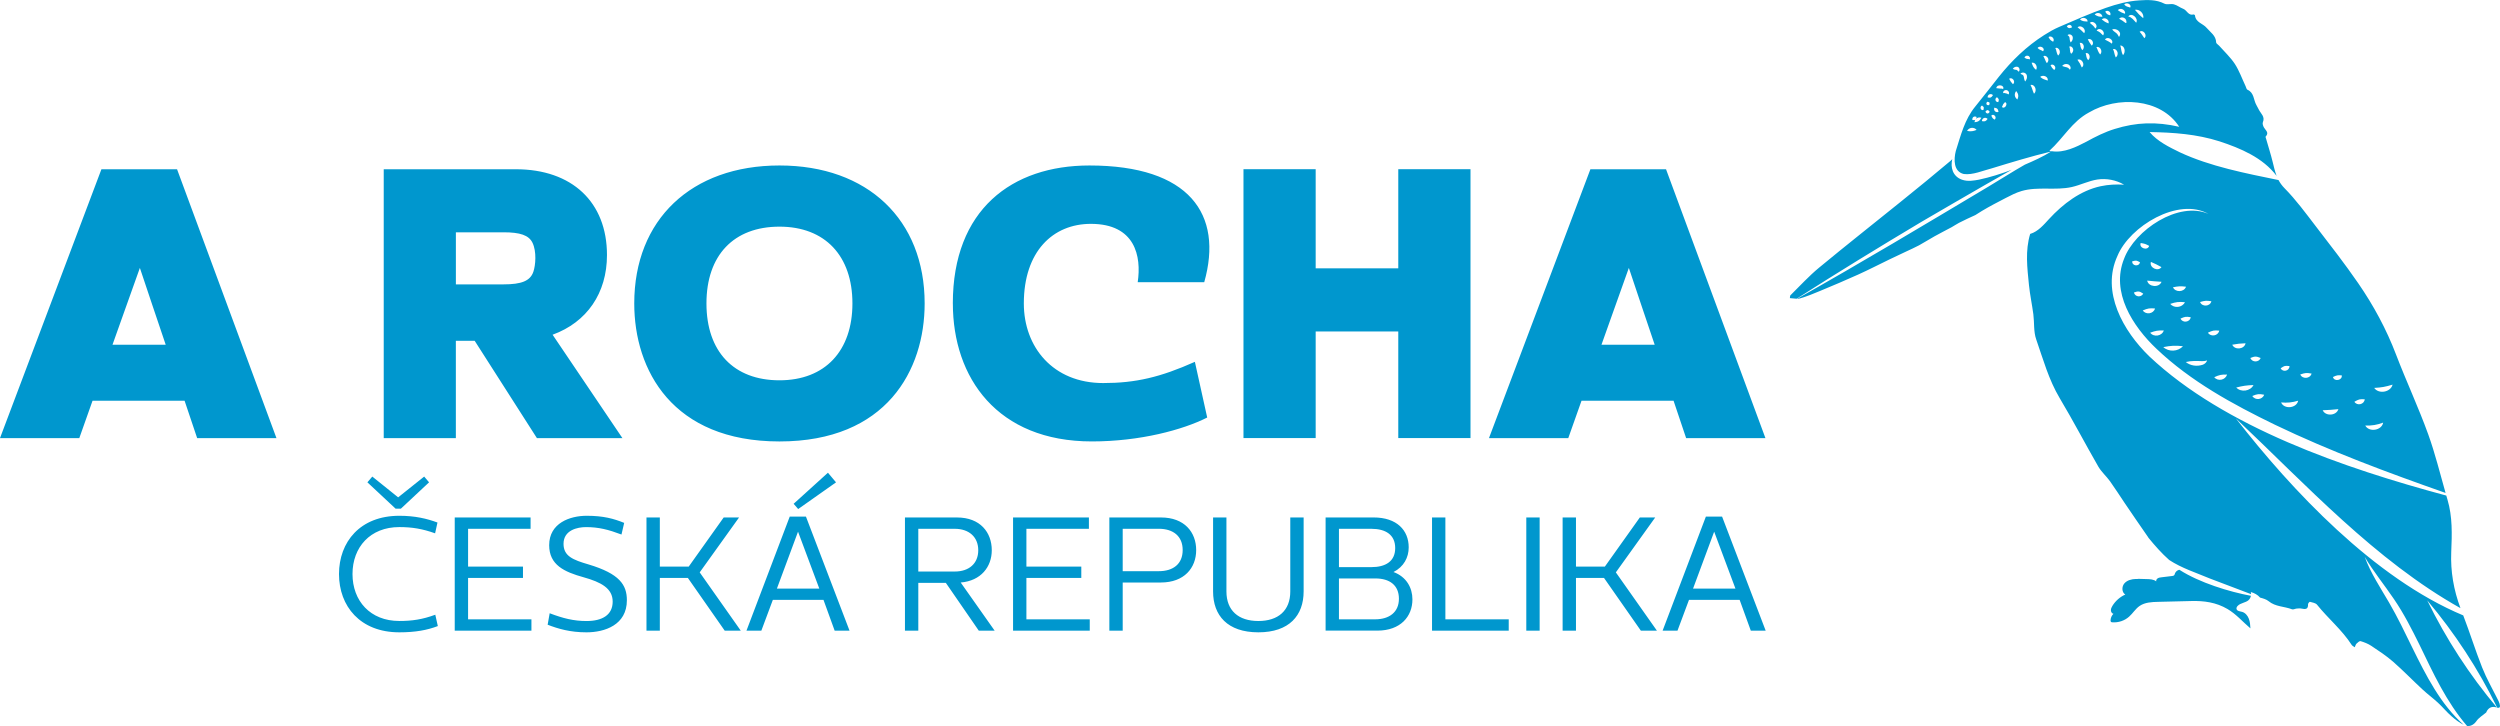 <svg xmlns="http://www.w3.org/2000/svg" id="Layer_1" viewBox="0 0 1000 290.43"><defs><style>.cls-1{fill:#0097ce;}</style></defs><path class="cls-1" d="m45,137.89l4.21-11.83,6.74-18.9,4.79,14.3,5.54,16.43h-21.28Zm25.82-70.19h-30.25L0,175.24h31.72l5.3-14.96h36.81l5.03,14.96h31.72l-39.76-107.54h0Zm569.77,70.19l4.21-11.83,6.74-18.9,4.79,14.3,5.54,16.43h-21.28Zm25.82-70.19h-30.25l-40.57,107.54h31.72l5.3-14.96h36.81l5.03,14.96h31.72l-39.76-107.54h0Zm-453.07,41.02c-1.26,3.67-4.78,5.03-11.93,5.03h-19.06v-20.83h19.06c6.61,0,10.13,1.14,11.6,4.21,1.68,3.49,1.23,8.97.33,11.59h0Zm7.72,25.16c13.7-5,21.73-16.61,21.73-31.87,0-21.16-13.98-34.31-36.46-34.31h-52.84v107.54h28.85v-38.91h7.54l24.88,38.91h34.2l-27.92-41.35h0Zm90.73,18.24c-18.3,0-29.21-11.48-29.21-30.75s10.91-30.71,29.21-30.71,29.18,11.75,29.18,30.71-10.91,30.75-29.18,30.75h0Zm0-85.93c-35.28,0-58.09,21.67-58.09,55.18,0,26.69,15.27,55.21,58.09,55.21s58.07-28.52,58.07-55.21c0-33.51-22.81-55.18-58.07-55.18h0Zm247.52,1.5v39.65h-33.04v-39.65h-28.88v107.54h28.88v-42.64h33.04v42.64h28.89v-107.54h-28.89Zm-178.17,53.69c0,29.72,17.76,55.19,55.6,55.19,19.32,0,36.47-4.66,46.14-9.56l-4.93-22.28c-13.8,6.15-23.67,8.49-36.68,8.49-20.11,0-31.74-14.43-31.74-31.84,0-20.8,11.63-31.84,26.81-31.84,17.75,0,20.3,12.95,18.74,23.35h26.61c7.7-27.17-5.91-46.7-45.94-46.7-30.96,0-54.62,17.62-54.62,55.19h0Zm387.47-32.66c-16.79,10.02-33.49,20.23-49.95,30.77-.87-.02-1.82-.21-2.71-.24.08-.4.02-.93.24-1.16,3.8-3.74,7.39-7.69,11.48-11.06,10.7-8.86,21.65-17.46,32.46-26.2,6.81-5.49,13.58-11,20.26-16.64.19-.16.36-.35.52-.55-.79,3.32.14,6.92,3.91,8.25,2.41.81,4.73.33,6.77-.03,4.46-.95,8.8-2.33,13.06-3.93-3.4,1.9-6.76,3.89-10.16,5.78-8.66,4.94-17.25,10-25.88,15.01Zm130.8,151.33c.51-.44.82-1.06.95-1.73-8.55-1.58-20.55-5.22-28.59-10.4-.09.02-.19.05-.28.06-.66.19-1.23.71-1.49,1.36-.09.29-.16.59-.36.79-.21.19-.52.24-.81.27-1.42.17-2.85.35-4.27.52-.49.06-1,.13-1.42.38-.43.25-.76.74-.66,1.23-1.06-.81-2.49-.87-3.81-.9-1.2-.03-2.41-.06-3.62-.1.06.02.11.05.16.08-.32-.02-.63-.02-.93-.02-1.68.05-3.47.51-4.56,1.8-1.08,1.28-1.04,3.55.4,4.42-2.12.95-3.94,2.55-5.16,4.54-.32.54-.62,1.12-.6,1.76,0,.62.38,1.28,1,1.42-.68.68-1.09,1.61-1.14,2.56-.02.24.02.51.19.67.14.13.33.16.52.16,2.41.19,4.89-.63,6.7-2.25,1.52-1.33,2.56-3.17,4.23-4.3,2.11-1.44,4.81-1.57,7.36-1.63,4.45-.11,8.88-.22,13.33-.33,5.05-.13,9.88.52,14.42,3.18,3.47,2.03,6.14,5.16,9.2,7.76-.08-1.31-.16-2.66-.65-3.88-.47-1.23-1.41-2.36-2.67-2.72-.87-.24-2.04-.3-2.25-1.17-.09-.46.16-.92.49-1.25,1.16-1.19,3.12-1.2,4.37-2.29Zm99.45,42.97c-7.52-15.39-16.95-29.8-27.98-42.89,7.52,15.35,16.86,29.8,27.87,42.88-.11-.03-.22-.06-.35-.09-1.71-.49-3.13.21-3.88,1.95-.02.05-.02.11-.05.13-1.35,1.14-3.01,2.09-3.94,3.5-.68,1.01-2.09,2.11-3.67,1.9h-.02c-8.31-9.62-13.56-21.16-19.07-32.54-3.05-6.16-6.2-12.38-10.13-18.14-3.89-5.76-8.23-11.03-11.76-16.98,2.39,6.52,6.3,12.38,9.73,18.25,3.42,5.89,6.38,12.05,9.39,18.23,5.38,10.92,11.22,22.51,20.47,30.71-1.74-.87-3.34-2.09-4.81-3.37-1.95-1.69-3.59-3.74-5.49-5.48-1.99-1.85-4.19-3.45-6.17-5.3-3.96-3.66-7.69-7.53-11.74-11.08-2.71-2.36-5.75-4.37-8.75-6.36-1.27-.85-2.79-1.43-4.26-1.88-.43-.13-1.19.54-1.65,1-.36.35-.47.95-.7,1.44-.41-.3-.95-.52-1.22-.92-3.86-6.01-9.43-10.56-13.87-16.1-.57-.71-1.85-.87-2.85-1.16-.16-.05-.76.63-.74.97.09,2.14-1.12,2.06-2.64,1.74-.62-.14-1.31-.05-1.96,0-.6.06-1.31.48-1.8.29-3.09-1.2-6.62-.97-9.39-3.26-.9-.74-2.17-1.09-3.39-1.42-1.04-1.2-2.31-1.82-3.7-2.23.06.29.09.57.09.85-5.51-2.14-11-4.13-16.46-6.25-5.49-2.31-11.32-4.15-16.3-7.42-.02,0-.02-.02-.02-.02-3.01-2.66-5.68-5.71-8.26-8.85-.05-.1-.11-.19-.17-.29-3.18-4.54-6.3-9.15-9.43-13.74-1.93-2.85-3.77-5.78-5.78-8.58-1.47-2.04-3.45-3.75-4.7-5.9-5.22-9.07-10.07-18.38-15.43-27.35-4.4-7.38-6.62-15.54-9.4-23.51-1.09-3.09-.71-6.68-1.14-10.03-.52-3.93-1.36-7.82-1.76-11.74-.68-6.84-1.55-13.69.49-20.43.03-.02.08-.03.13-.03,3.05-.95,5.26-3.56,7.42-5.92,5.62-6.09,12.54-11.35,20.62-13.11,3.07-.66,6.24-.81,9.39-.62-3.2-1.88-7.04-2.61-10.7-2.06-3.5.54-6.73,2.2-10.18,2.99-6.58,1.49-13.64-.3-20.12,1.61-2.23.65-4.31,1.73-6.38,2.8-3.2,1.66-6.41,3.32-9.51,5.18-.87.52-1.74,1.08-2.6,1.63-2.23.97-4.4,2.06-6.57,3.13-1.01.51-1.93,1.19-2.93,1.73-2.25,1.22-4.54,2.36-6.77,3.61-2.12,1.17-4.16,2.5-6.3,3.66-1.73.93-3.55,1.71-5.33,2.56-2.15,1.01-4.32,2.01-6.46,3.06-4.16,2.01-8.26,4.13-12.46,6.03-5.02,2.28-10.11,4.42-15.21,6.54-2.66,1.12-5.35,2.22-8.1,3.02-.38.11-.79.16-1.2.16,25.71-14.45,50.98-29.62,76.31-44.73,4.95-2.93,9.81-6.08,14.82-8.93,3.56-1.52,7.12-3.12,10.45-5.21.11-.06.21-.11.33-.16h.03c4.81.76,9.83-1.73,13.8-3.81,3.59-1.99,7.42-3.91,11.36-5.11,8.58-2.66,16.52-2.98,25.78-.85-7.49-11.59-24.87-12.33-36.06-5.76-6.85,3.66-10.23,10.26-15.88,15.35.3.08.6.14.9.19-.16.05-.32.09-.46.16-7.91,1.92-15.69,4.29-23.43,6.66-3.55.9-7.72,2.77-11.27,2.28-4.07-.97-4.05-5.73-3.17-9.23,0-.02.02-.05.02-.06,1.98-6.19,3.5-12.54,7.79-17.74,3.17-3.86,6.19-7.85,9.32-11.76,5.21-6.54,11.14-12.3,18.23-16.79,1.92-1.22,3.89-2.36,5.97-3.25,6.2-2.66,12.38-5.43,18.74-7.64,4.29-1.5,8.85-2.71,13.36-2.98,3.21-.21,6.76-.36,9.97,1.3,1.04.54,2.61-.05,3.83.28,1.31.35,2.45,1.31,3.74,1.8,1.49.55,2.01,2.83,4.12,2.26.16-.05.55.21.57.35.28,2.87,3.2,3.25,4.65,4.99,1.52,1.79,3.75,3.09,3.83,5.87.02.43.78.82,1.17,1.27,2.14,2.42,4.57,4.65,6.32,7.33,1.77,2.74,2.88,5.92,4.29,8.9.22.49.36,1.23.73,1.39,2.72,1.19,2.39,4.08,3.58,6.13.35.6.68,1.2.98,1.84.78,1.58,2.58,2.8,1.61,5.03-.24.55.09,1.52.44,2.12.68,1.16,2.17,2.06.68,3.61-.13.13.08.59.17.89.87,3.07,1.87,6.14,2.63,9.26.47,1.93.89,3.8,1.58,5.59-5.51-7.31-14.45-11.06-22.84-13.82-9.12-2.91-18.42-3.56-27.97-3.72,3.15,3.75,7.85,6.03,12.14,8.12,12.11,5.65,26.37,8.4,39.43,11.08.6,1.12,1.38,2.22,2.39,3.25,4.57,4.62,8.47,9.97,12.46,15.16,5.79,7.52,11.63,15.02,17.02,22.84,6.14,8.91,11.27,18.39,15.15,28.57,4.1,10.73,8.99,21.15,12.88,31.94,2.75,7.63,4.69,15.58,6.92,23.39-23.16-8.15-46.14-16.65-68.24-27.27-16.89-8.2-33.67-17.36-47.34-30.34-9.58-9.05-18.41-22.7-13-36.1,4.24-11.35,21.73-23.2,33.76-17.89-12.08-6.82-31.5,4.92-36.41,16.76-6.68,14.45,2.36,30.17,12.71,40.2,30.06,28.33,77.92,44.7,118.81,55.7.16.52.3,1.03.46,1.55,2.07,6.95,1.82,13.94,1.52,21.08-.32,7.65.98,15.15,3.69,22.4-34.01-19.04-61.89-49.5-89.87-75.93,22.27,28.65,55.38,63.99,90.98,78.83,2.66,6.9,4.84,13.99,7.57,20.86,1.73,4.38,4.13,8.5,6.22,12.74.28.57.59,1.12.74,1.73.28,1.08.33,1.84-.97,1.58Zm-49.18-127.86c1.77,2.6,6.59,1.76,7.35-1.31-2.85.87-4.37,1.15-7.35,1.31Zm-3.58,15.05c1.52,2.81,6.61,2,7.16-1.16-2.46.91-4.54,1.26-7.16,1.16Zm-4.35-9.5c1.09,1.76,3.98,1.07,4.14-1-2.02-.12-2.39-.02-4.14,1Zm-8.57-9.9c.48,1.97,3.81,1.35,3.53-.66-1.48-.12-1.99-.12-3.53.66Zm-4.11,13.29c1.16,2.52,5.51,2.21,6.28-.45-2.61.26-3.66.35-6.28.45Zm-8.97-14.31c.87,1.97,3.99,1.72,4.53-.37-2.08-.35-2.54-.3-4.53.37Zm-.84,10.49c-2.39.71-4.34.92-6.82.69,1.19,2.86,6.23,2.36,6.82-.69Zm-7-12.97c.86,1.74,3.59,1.06,3.53-.88-1.88-.2-1.96-.17-3.53.88Zm-40.05-19.88c.82,1.89,3.8,1.49,4.08-.55-1.98-.3-2.25-.26-4.08.55Zm-3.03-12.52c.98,2.14,4.45,1.99,5.23-.23-2.28-.26-2.98-.22-5.23.23Zm-1.08,6.64c1.54,1.89,4.8,1.53,5.87-.67-2.43-.24-3.56-.1-5.87.67Zm-3.52-14.71c-1.31-.77-2.82-1.5-4.22-2.08-.74,2.28,2.87,4.06,4.22,2.08Zm-5.71,5.4c.52,2.6,4.81,2.95,5.74.47-2.08-.13-3.49-.23-5.74-.47Zm.79-13.9c-1.57-.82-1.65-.84-3.39-1.14-.8,2.03,2.8,3.25,3.39,1.14Zm-3.67,6.54c-1.63-.8-1.35-.76-3.11-.35-.12,1.91,2.8,2.25,3.11.35Zm1.31,12.58c-1.55-1.04-1.99-1.09-3.74-.46.48,1.8,2.84,2.1,3.74.46Zm4.71,5.93c-2.19-.18-2.87-.06-4.9.78,1.22,1.87,4.33,1.38,4.9-.78Zm3.51,8.78c-2.35-.05-3.24.1-5.45.91,1.42,1.91,4.73,1.37,5.45-.91Zm7.65,6.31c-2.97-.34-4.92-.23-7.85.36,2.17,2.01,5.87,1.85,7.85-.36Zm9.62,5.66c-.77.33-1.38.31-2.04.31-2.17-.07-4.18-.19-6.44.36,1.94,1.54,4.44,1.83,6.74,1.1.77-.27,1.61-.91,1.75-1.77Zm18.61,9.88c-2.76.09-4.24.31-6.91.99,1.9,2.02,5.65,1.49,6.91-.99Zm4.27,3.87c-2.09-.41-2.79-.33-4.75.51,1.13,1.83,4.04,1.53,4.75-.51Zm-5.55-14.69c.77,1.82,3.39,1.83,4.16,0-1.82-.75-2.34-.75-4.16,0Zm-7.22-5.32c1.01,2.27,4.84,1.86,5.33-.57-2.35.09-3.02.17-5.33.57Zm-7.2,13c1.41,1.8,4.53,1.16,5.1-1.06-2.26-.05-3.05.12-5.1,1.06Zm-2.53-17.81c1.12,1.83,4.12,1.29,4.53-.82-2.1-.19-2.63-.08-4.53.82Zm1.38-12.58c-2.1-.29-2.48-.26-4.52.31.76,2.06,4.05,1.84,4.52-.31ZM849.68,1.82c.91.99,1.34.78,2.41,1.22.67-1.38-1.53-2.32-2.41-1.22Zm-2.56,2.24c1.24.85,1.47.98,2.9,1.44.34-1.55-1.87-2.64-2.9-1.44Zm-5.04.6c.73,1.08.74,1.09,1.99,1.48.61-1.21-1-2.41-1.99-1.48Zm-1.37,3.13c1.17.91,1.32,1.01,2.7,1.57.51-1.5-1.65-2.75-2.7-1.57Zm-2.84-1.97c1.24.77,1.63.89,3.1.88-.17-1.48-2.17-2.04-3.1-.88Zm-11.15,4.81c.86.86.95.72,2.04.36,0-1.23-1.53-1.41-2.04-.36Zm.3,3.41c.5.4.76.59.79,1.1.08.37.03,1.14.47,1.84.61-.61.9-1.15.83-2.03-.07-.97-1.37-1.61-2.1-.91Zm-31.98,24.94c1.2.22,1.5.09,2.15-.94-.88-.84-2.16-.27-2.15.94Zm.64,3.04c.32-.99.23-1.12-.78-1.32-.74.74-.23,1.62.78,1.32Zm-2.3,1.97c.18-1.11.36-1.02-.58-1.77-1.09.52-.51,2.13.58,1.77Zm-2.74,7.97c-1-1.27-3.11-1.03-3.81.42,1.59.25,2.31.17,3.81-.42Zm1.91-4.86c-.81-.29-1.6-.08-2.13.44.1-.19.18-.42.25-.74-1-.54-1.87.07-1.72,1.2.56.09.93.07,1.19-.11-.18.29-.31.63-.34,1.01,1.42-.13,2.07-.54,2.75-1.8Zm2.5.48c-.85-.92-2.25-.38-2.29.87,1.22.22,1.51.12,2.29-.87Zm.83-2.88c-.62-.85-1.02-.86-1.71-.08.37.99,1.26,1.04,1.71.08Zm.63,1.57c.66,1.09.21.81,1.31,1.58,1.2-.82-.38-2.7-1.31-1.58Zm2.9-1.51c-.2-1.2-.49-1.49-1.68-1.7-.4,1.14.54,2.1,1.68,1.7Zm-.6-5.87c-1.09.5-.68,2.06.52,1.94.31-1.15.31-1.1-.52-1.94Zm2.43-3.23c.77-1.71-2.49-2.18-2.72-.4.74.09,1.1.14,1.49.17.5.04.7-.12,1.23.23Zm.74,5.17c-.24.48-.52.52-.74.91-.22.37-.14.62-.48,1.04,1.13,1.11,2.69-1.41,1.22-1.95Zm.72-4.77c-.74-.19-1.63.4-1.41,1.19.49-.11.76-.01,1.08.1.34.06.6.1,1,.43.58-.59.06-1.54-.68-1.71Zm.96-4.55c.67,1.23.57,1.1,1.51,2.16,1.28-.91-.22-3.05-1.51-2.16Zm2.82,4.9c-.9,1.12-.7,2.56.49,3.38.57-1.33.43-2.26-.49-3.38Zm1.32-8.74c-.23-1.44-2.06-1.15-2.67-.16.44.33,1.18.46,1.52.45.3.16.48.38.83.73.29-.26.38-.65.32-1.01Zm2.92,2.42c-.36-1.12-1.86-1.42-2.56-.58,1.43.59,1.28.78,1.48,1.9.07.39.18.79.43,1.19.57-.81.9-1.45.65-2.51Zm.41-7.8c-.64-.1-1.12.18-1.36.77.55.39.9.45,1.08.52.31.05.51-.09.9.21.61-.48.02-1.4-.62-1.5Zm1.07,11.68c.78,1.49.68,1.97,1.39,3.51,1.4-1.08.46-3.88-1.39-3.51Zm.45-8.88c.47,1.22.62,1.97,1.79,2.85.78-1.23-.34-3.22-1.79-2.85Zm2.39-5.89c.94.94,1.27.65,2.17,1.32,1.09-1.29-1.28-2.61-2.17-1.32Zm1.03,11.56c1.16,1.04,1.61.9,3.01,1.48.39-1.6-1.89-2.5-3.01-1.48Zm3.15-7.47c-.34-.68-1.13-1.2-1.88-.84.33.53.43.92.66,1.35.16.31.27.82.74,1.45.56-.5.77-1.19.49-1.96Zm2.03-6.59c.85-1.15-.69-2.7-1.85-1.89.67,1.18.68,1.2,1.85,1.89Zm-1.03,9.41c.67,1.18.46.91,1.42,1.88,1.31-.82-.27-2.91-1.42-1.88Zm3.66-5.8c-.18-.73-1-1.47-1.77-1.08.35.54.35.9.49,1.41.13.4.2.93.65,1.59.58-.5.8-1.17.63-1.92Zm3.22,5.38c-.9-.27-1.73.05-2.25.7,1.4.64,2.29.23,3.07,1.5.8-.68.03-1.99-.82-2.2Zm2.19-5.89c-.09-.54-.47-1.15-1.09-1.24-.21-.01-.51.05-.55.27.36.05.25.79.33,1.16.07.38.02.9.48,1.54.56-.43.9-1.02.83-1.74Zm1.68,4.11c.95,1.35,1.07,1.58,1.74,3.09,1.55-1.08-.02-3.84-1.74-3.09Zm.92-6.76c.41,1.19.15,1.78,1.02,2.92,1.19-.88.57-3.28-1.02-2.92Zm-.86-6.23c1.29,1.01,1.47,1.19,2.63,2.35,1.05-1.51-1.24-3.56-2.63-2.35Zm3.13-2.35c.21.03.42-.08.73.15.28-.33.01-.85-.25-1.07-.78-.67-1.97-.71-2.64.2.88.53,1.33.68,2.15.71Zm.1,12.68c.38,1.17.11,1.71.98,2.82,1.2-.84.58-3.22-.98-2.82Zm.87-5.48c.7,1.29.68,1.28,1.54,2.48,1.34-.95-.1-3.26-1.54-2.48Zm.79-6.61c.9.79,1.61,1.19,2.2,2.26,1.56-1.2-.9-3.58-2.2-2.26Zm2.64,9.69c.68,1.36.54,1.7,1.49,2.94,1.17-1.07.11-3.46-1.49-2.94Zm.1-6.59c1.26.48,1.51.86,2.57,1.89,1.18-1.53-1.51-3.61-2.57-1.89Zm3.32,3.59c1.07.53,1.99.97,2.72,1.62,1.06-1.52-1.78-3.2-2.72-1.62Zm5.03,5.07c-.19-.77-.97-1.54-1.81-1.27.33.61.38,1.02.53,1.59.14.46.21,1,.59,1.74.64-.51.86-1.28.69-2.06Zm-2.14-9.17c.41.69,1.11,1.01,1.61,1.46.58.44.69.88,1.12,1.57,1.42-1.86-.88-3.62-2.73-3.03Zm3.23,6.44c.51,1.46.28,2.42,1.11,3.87,1.17-1.17.76-3.81-1.11-3.87Zm2.4-9.98c-.3-1.23-2.03-1.71-2.86-.7.53.36,1.01.48,1.42.82.51.3,1.92,1.89,1.44-.12Zm.81-1.64c1.48.37,2.16,1.47,3.16,2.53,1.07-1.73-1.78-4.31-3.16-2.53Zm5.99.71c.4-1.87-1.48-3.74-3.34-3.35,1.21,1.46,1.88,2.15,3.34,3.35Zm-1.45,5.43c.9.98,1.04,1.37,1.88,2.57,1.38-1.11-.4-3.64-1.88-2.57ZM174.12,245.9l1.01,4.53c-4.26,1.62-8.92,2.5-15.41,2.5-15.68,0-24.12-10.47-24.12-23.31s8.45-23.31,24.12-23.31c6.35,0,11.08,1.15,15.27,2.7l-.95,4.32c-5.07-1.82-9.26-2.5-14.32-2.5-11.62,0-18.72,8.04-18.72,18.78s7.09,18.78,18.72,18.78c5.14,0,9.26-.61,14.39-2.5Zm-15.88-42.43l-11.28-10.54,1.96-2.3,10.34,8.31,10.41-8.31,1.96,2.3-11.28,10.54h-2.09Zm28.99,23.18h21.96v4.53h-21.96v16.55h25.34v4.53h-30.68v-45.27h30.34v4.53h-25v15.14Zm32.44-8.58c0-8.85,8.31-11.76,15-11.76s10.81,1.15,15,2.84l-1.08,4.66c-5.2-1.96-9.12-2.97-14.19-2.97-3.45,0-8.99,1.22-8.99,6.69,0,4.93,3.78,6.42,10,8.24,12.43,3.72,15.34,8.17,15.34,14.32,0,9.93-8.92,12.84-16.15,12.84-6.55,0-11.35-1.42-15.54-3.04l.81-4.59c5.34,2.03,9.59,3.11,14.73,3.11,6.42,0,10.47-2.5,10.47-7.77s-4.59-7.77-11.62-9.73c-7.77-2.16-13.78-4.93-13.78-12.84Zm44.26,8.58h11.55l13.99-19.66h6.15l-15.74,21.96,16.42,23.31h-6.42l-14.73-21.08h-11.22v21.08h-5.34v-45.27h5.34v19.66Zm75.88,25.61h-5.95l-4.46-12.3h-20.27l-4.59,12.3h-5.95l17.3-45.61h6.49l17.43,45.61Zm-29.05-16.82h16.96l-8.51-22.77-8.45,22.77Zm6.69-33.92l13.72-12.43,3.24,3.85-15.14,10.68-1.82-2.1Zm80.41,50.74h-6.35l-13.18-19.12h-11.01v19.12h-5.34v-45.27h20.81c9.33,0,13.92,6.01,13.92,13.11,0,6.62-4.32,12.23-12.43,12.91l13.58,19.26Zm-15.95-23.65c5.68,0,9.39-3.18,9.39-8.51s-3.72-8.58-9.39-8.58h-14.59v17.09h14.59Zm28.65-1.96h21.96v4.53h-21.96v16.55h25.34v4.53h-30.68v-45.27h30.34v4.53h-25v15.14Zm38.52,6.35v19.26h-5.34v-45.27h20.68c9.32,0,14.05,5.88,14.05,13.04s-4.8,12.97-14.12,12.97h-15.27Zm14.46-4.53c5.68,0,9.53-2.84,9.53-8.45s-3.85-8.51-9.53-8.51h-14.46v16.96h14.46Zm57.91,8.11c0,9.59-5.74,16.35-18.11,16.35s-18.11-6.76-18.11-16.35v-29.59h5.34v29.59c0,7.63,4.8,11.82,12.77,11.82s12.77-4.19,12.77-11.82v-29.59h5.34v29.59Zm35.95-7.77c5.14,1.89,7.57,6.28,7.57,10.94,0,6.83-4.73,12.5-14.05,12.5h-20.68v-45.27h19.19c9.32,0,14.05,5.14,14.05,11.96,0,4.06-1.96,7.77-6.08,9.87Zm-8.85-1.96c5.68,0,9.53-2.3,9.53-7.63s-3.85-7.7-9.53-7.7h-12.97v15.34h12.97Zm-12.97,4.53v16.35h14.46c5.68,0,9.53-2.84,9.53-8.24s-3.72-8.11-9.39-8.11h-14.59Zm42.57,16.35h25.34v4.53h-30.68v-45.27h5.34v40.74Zm37.71,4.53h-5.34v-45.27h5.34v45.27Zm14.53-25.61h11.55l13.99-19.66h6.15l-15.74,21.96,16.42,23.31h-6.42l-14.73-21.08h-11.22v21.08h-5.34v-45.27h5.34v19.66Zm75.88,25.61h-5.95l-4.46-12.3h-20.27l-4.59,12.3h-5.95l17.3-45.61h6.49l17.43,45.61Zm-29.05-16.82h16.96l-8.51-22.77-8.45,22.77Z"></path></svg>